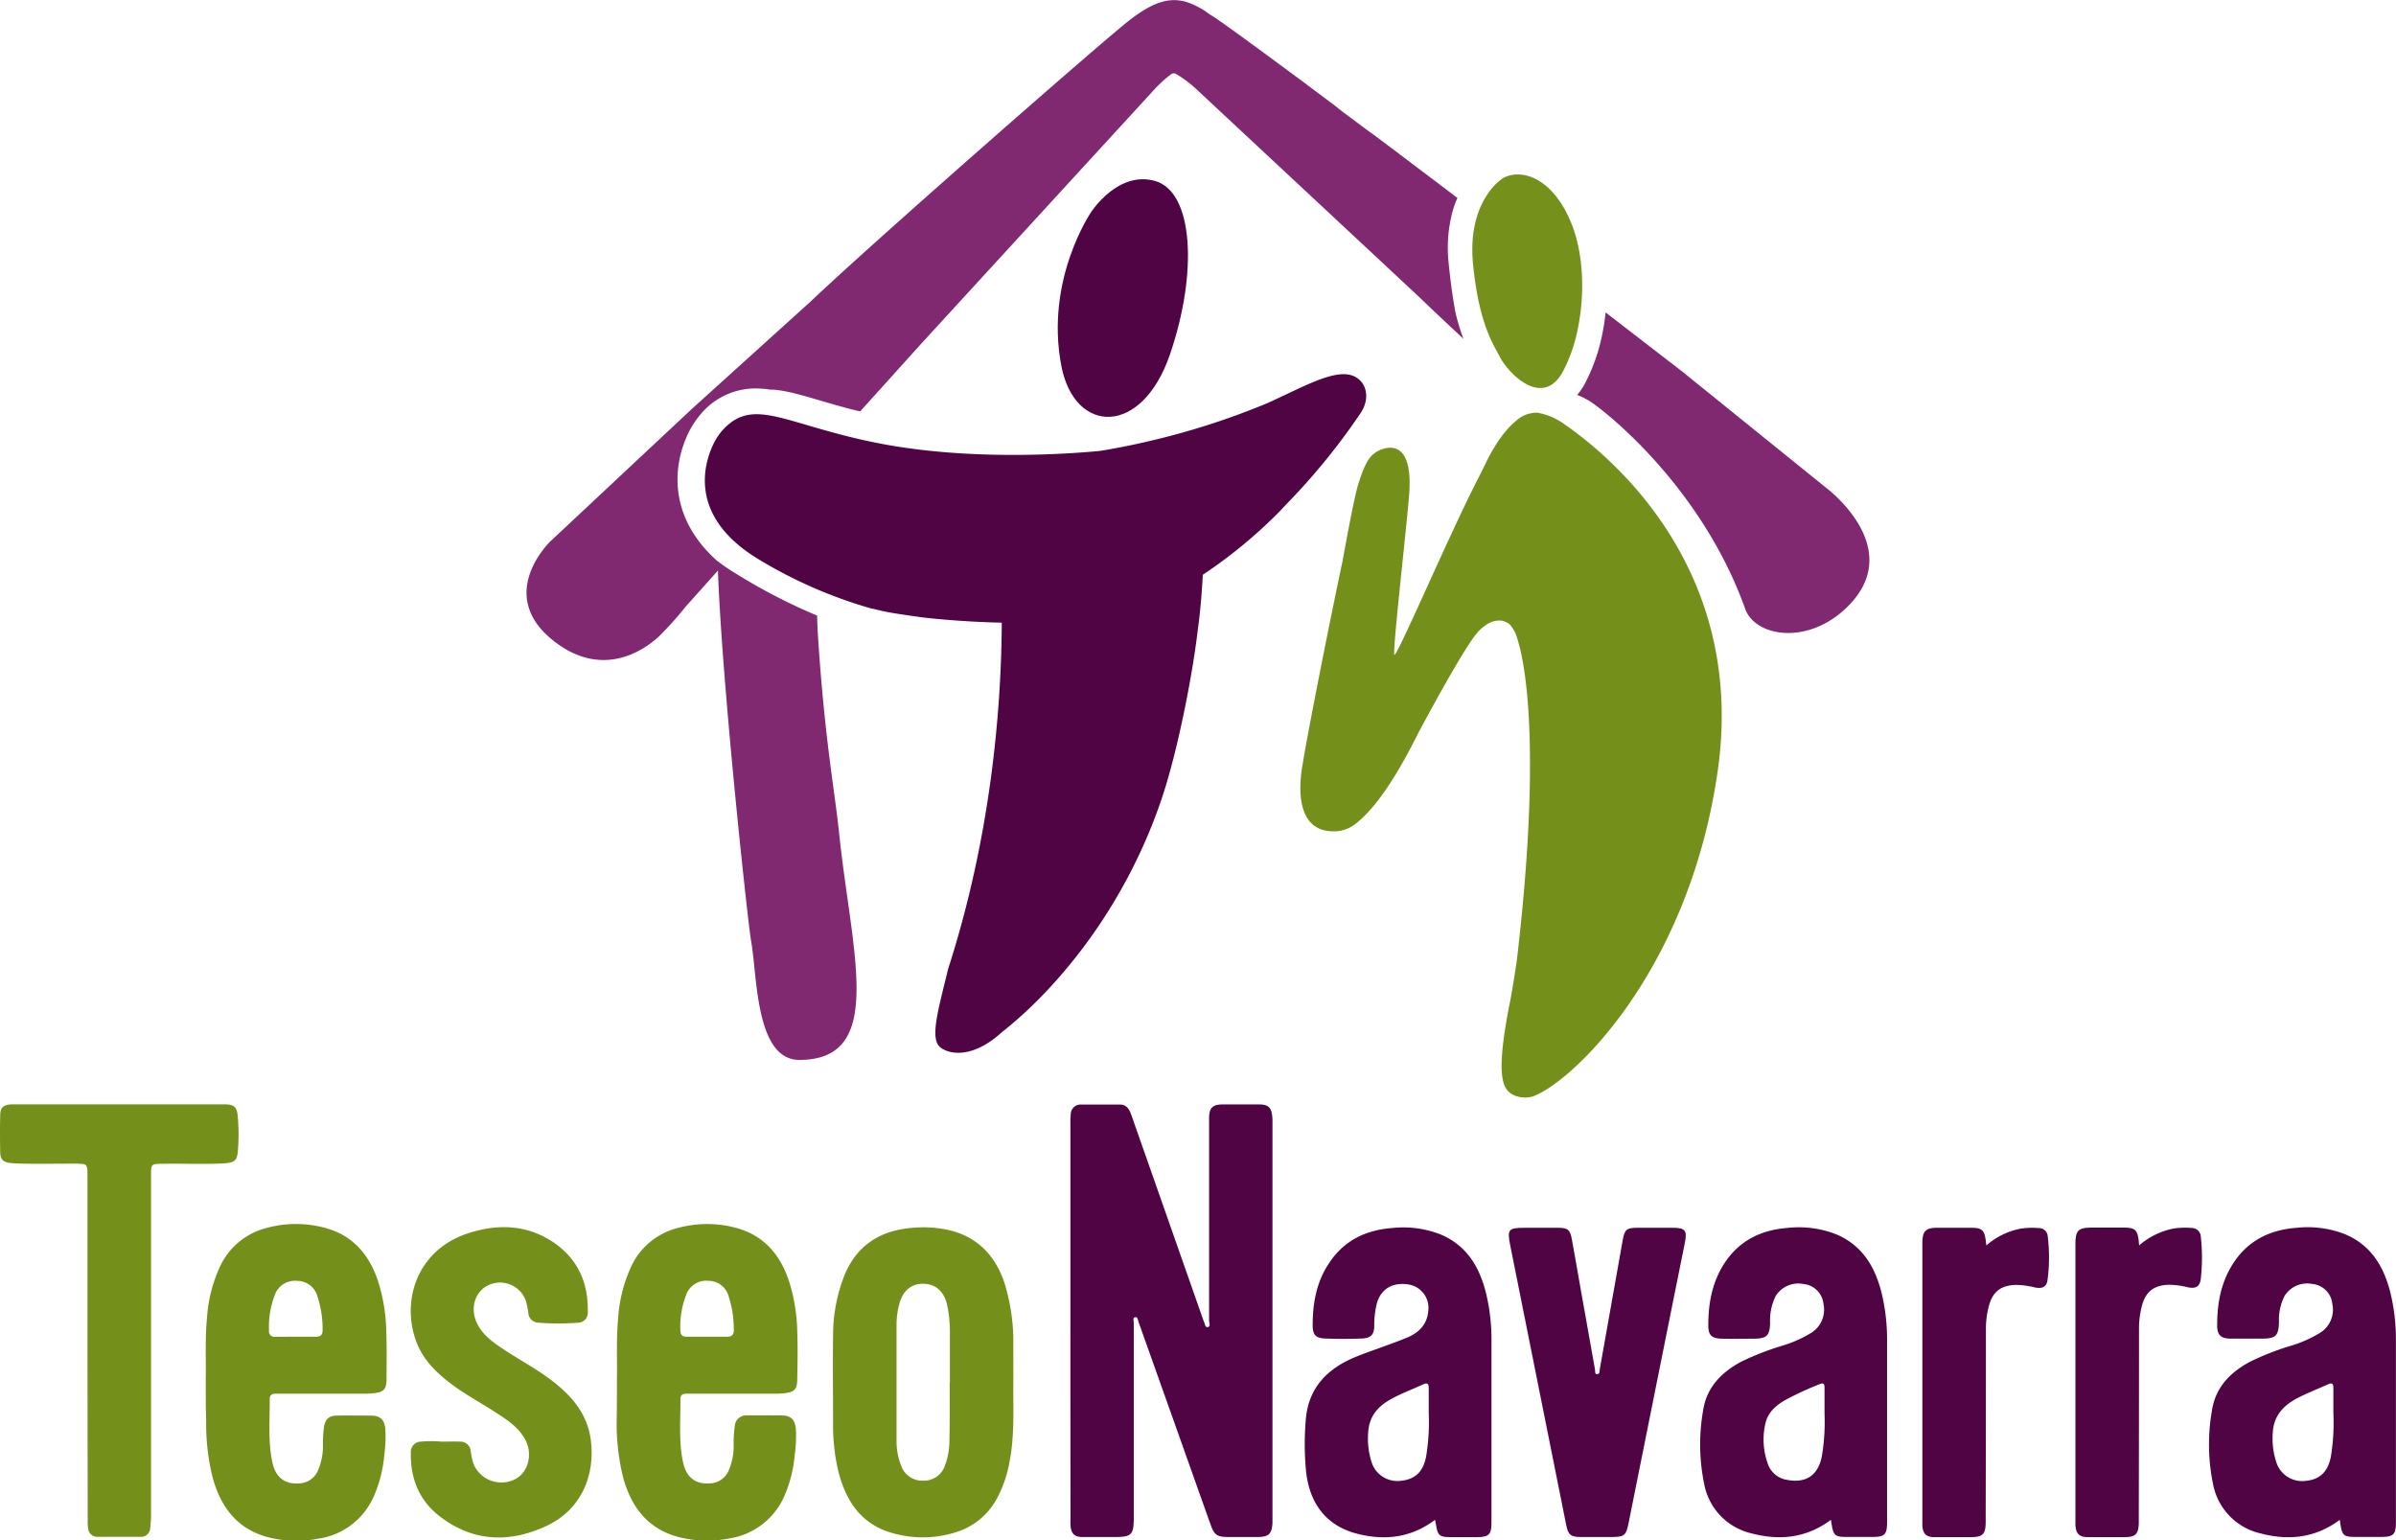 <?xml version="1.0" encoding="UTF-8"?> <svg xmlns="http://www.w3.org/2000/svg" viewBox="0 0 572.34 367.99"><defs><style>.cls-1{fill:#802970;}.cls-2{fill:#510443;}.cls-3{fill:#75911c;}.cls-4{fill:#74901b;}</style></defs><title>Recurso 1</title><g id="Capa_2" data-name="Capa 2"><g id="Capa_1-2" data-name="Capa 1"><path class="cls-1" d="M195.3,150.41l-.13-3.35a137.08,137.08,0,0,1-19.5-10.1,46.07,46.07,0,0,1-4.24-2.88c.66,25.94,7.24,86.64,8,90.8,1.48,8.21,1,28.31,11.5,28.33,20.87,0,12.42-25.71,9.48-54.48C199.37,188.73,196.85,175.72,195.3,150.41Z"></path><path class="cls-2" d="M279.46,84.7c6.73-19.64,5.61-38.87-3.55-41.47-8.88-2.53-15.25,7.41-15.25,7.41s-11.13,16.16-7.12,36.83C256.71,103.8,272.73,104.34,279.46,84.7Z"></path><path class="cls-2" d="M325,91c-4-4.22-12.11.7-22.07,5.23a177.85,177.85,0,0,1-28.16,9.09c-3.8.9-7.85,1.73-12.07,2.41-10.64,1-31.32,2-50.81-1.46-4-.72-7.48-1.52-10.62-2.34-16-4.11-22.39-8.33-28.9-.89a15.9,15.9,0,0,0-1.68,2.49c-2.29,4.43-7,17.66,10.78,28.24a110.18,110.18,0,0,0,26.77,11.63l.18,0,2.21.53.22.05c2.51.57,6.86,1.13,9.31,1.49,0,0,8.45,1.06,19.14,1.28-.13,22.22-2.92,52-12.82,82.75-.77,3.13-1.46,5.88-2,8.25-1.22,5.42-1.57,8.85,0,10.33a2.26,2.26,0,0,0,.29.25c2.74,1.9,8.22,2.05,14.53-3.73,12.82-10.05,29.49-29.52,38.39-56.38,3.66-11.05,7.18-29,8.39-39.46.65-4.57,1-9.1,1.24-13.45a116.22,116.22,0,0,0,18-14.78l0,0c.69-.72,1.31-1.38,1.82-1.93A155.24,155.24,0,0,0,325.2,98.4C327,95.47,326.5,92.57,325,91Z"></path><path class="cls-3" d="M373.38,88.69a37.63,37.63,0,0,0,3.51-10.15c1.71-8.28,1.42-17.9-1.55-25.22C371,42.65,363.72,40.14,359.12,42.49a13.47,13.47,0,0,0-3.66,3.72c-.21.29-.41.61-.61.95l-.09.14c-1.92,3.22-3.6,8.25-2.9,15.67,1.39,14.66,5.16,19.75,6.33,22.13C360.11,89,368.46,97.84,373.38,88.69Z"></path><path class="cls-1" d="M338.84,70.8c3.73,3.58,7,6.67,9.53,9l1.2,1.15a51.48,51.48,0,0,1-1.92-6.4c-.67-3.6-1.26-8-1.65-12.13a33.57,33.57,0,0,1,1-12c.1-.36.21-.71.33-1.06l.12-.38c.14-.37.29-.73.43-1.1.09-.2.17-.41.26-.6l-.45-.33-.11-.08-1.84-1.4-.29-.22-11.06-8.36-.14-.11-6.75-5.07-.07,0-6.7-5-.12-.09L318.56,25l-.57-.42-1.62-1.21-.21-.16-4-3-.15-.12-1.86-1.38-.33-.24-1.6-1.18-.59-.44-4.87-3.59-.89-.66-.81-.59-.58-.43-1-.72-.74-.54L298,9.77l-.91-.66-.46-.34-1-.71-.29-.22-1.91-1.37-.3-.22-.4-.28-.52-.37-.17-.12-1.26-.88-.51-.34c-.48-.32-.94-.61-1.4-.88C288,2.7,287.23,2.21,286.8,2c-5.54-3.21-9.91-2.65-17,2.83-6.29,4.87-60.94,52.74-76.24,67.27L165.26,97.69,131.5,129.3s-13.52,12.84,1,24c10.77,8.29,20.22,3,24.82-1.18a82.69,82.69,0,0,0,6.52-7.26l8.75-9.78c-12.59-10.25-12.58-23.08-7.8-32.35a21.94,21.94,0,0,1,2.49-3.67,17.08,17.08,0,0,1,15-6.17c.56,0,1.12.11,1.68.19l.72,0c3.28.26,6.73,1.28,11.1,2.56,2.26.67,4.83,1.42,7.69,2.16.68.18,1.34.32,2,.48h0L220.15,82h0l55.09-60.08a31.55,31.55,0,0,1,4.53-4.21,1.1,1.1,0,0,1,1.24,0,29.41,29.41,0,0,1,5.29,4.08Z"></path><path class="cls-1" d="M436,116.36,401.79,88.72,383.54,74.64c-.19,1.71-.43,3.42-.78,5.1a43.59,43.59,0,0,1-4.11,11.79,16.28,16.28,0,0,1-1.9,2.82,17.8,17.8,0,0,1,3.47,1.8c5,3.45,26.58,21.19,36.62,49.19h0c2.34,6.9,15.38,9,24.84-.76C455.31,130.52,436,116.36,436,116.36Z"></path><path class="cls-4" d="M373.32,101.08a15.48,15.48,0,0,0-6.07-2.48,7.21,7.21,0,0,0-5.18,2c-4.29,3.54-7.26,10.25-7.26,10.25l-1.6,3.21c-6.76,13-20,44.08-20.16,42.31-.27-2.42,2.71-28.12,3.53-37.85,1.35-16-7.43-10.82-7.81-10.55-1.09.75-2.45,1.52-4.39,7.94-1,3.34-3.1,14.92-3.74,18.42-2.77,13-8,39.24-9.45,48.06-1.45,8-.55,16.37,7.56,16.21h.43a8.52,8.52,0,0,0,4.58-1.75c5.68-4.37,11.07-13.79,15-21.68,4.21-7.85,11.48-21.15,14.32-24.24a9.47,9.47,0,0,1,2-1.69h0a5.21,5.21,0,0,1,3.73-.95,4.27,4.27,0,0,1,.89.32l.28.14.05,0a3,3,0,0,1,.89.76,8.82,8.82,0,0,1,1.58,3.26,39.35,39.35,0,0,1,1.08,4.39c1.57,8,3.85,28.81-1.21,71.93-.14,1.23-1.43,9.5-1.95,11.62-3,15.93-1.77,19.57,1.21,20.93a6.67,6.67,0,0,0,4.47.31c9.26-3.26,37.22-29.58,44.18-77.53C417.79,132.78,380.43,106,373.32,101.08Z"></path><path class="cls-4" d="M147.37,329.34c.09-4.25-.19-9.37.29-14.47a34.79,34.79,0,0,1,3.1-12.27,16.73,16.73,0,0,1,11.07-9.22,26.58,26.58,0,0,1,13.8-.1c6.7,1.74,10.66,6.3,12.81,12.67a42.35,42.35,0,0,1,2,12.06c.14,3.79.08,7.57,0,11.36,0,2.58-.64,3.22-3.2,3.48a22.12,22.12,0,0,1-2.3.1l-20.41,0c-.9,0-2-.12-2,1.27.05,5.05-.45,10.13.64,15.14.8,3.64,3,5.32,6.57,5a5,5,0,0,0,4.29-3,14.87,14.87,0,0,0,1.23-5.66,30.48,30.48,0,0,1,.26-5.05,2.71,2.71,0,0,1,2.95-2.51c2.71-.05,5.43,0,8.14,0,2.34,0,3.32,1,3.51,3.32a33,33,0,0,1-.28,6.12,31.21,31.21,0,0,1-2.46,9.77,17.14,17.14,0,0,1-13.14,10.17,27.47,27.47,0,0,1-11.42-.15c-7.82-1.78-12-7.11-14-14.53a53.07,53.07,0,0,1-1.51-13.52C147.36,336.24,147.37,333.22,147.37,329.34Zm21.4-10h4.91c1.06,0,1.63-.44,1.6-1.56a25.29,25.29,0,0,0-1.24-8.14,5,5,0,0,0-4.77-3.66,5.1,5.1,0,0,0-5.4,3.45,21.14,21.14,0,0,0-1.35,8.41c0,1,.47,1.5,1.49,1.49Z"></path><path class="cls-4" d="M49.15,329.34c.09-4.24-.2-9.36.29-14.47a34.6,34.6,0,0,1,3.16-12.4,16.77,16.77,0,0,1,10.85-9.05,26.62,26.62,0,0,1,14-.14c6.71,1.74,10.67,6.3,12.82,12.67a42.28,42.28,0,0,1,2,12.06c.14,3.78.08,7.57.06,11.36,0,2.58-.64,3.22-3.2,3.48a22,22,0,0,1-2.3.1c-6.8,0-13.61,0-20.41,0-.9,0-2-.12-2,1.27.06,5.05-.44,10.13.65,15.14.79,3.64,3,5.32,6.57,5a5,5,0,0,0,4.28-3,14.87,14.87,0,0,0,1.23-5.66,30.36,30.36,0,0,1,.27-5c.37-1.72,1.19-2.49,3-2.52,2.71-.05,5.42,0,8.13,0,2.34,0,3.33,1,3.51,3.32a33,33,0,0,1-.27,6.12,31.08,31.08,0,0,1-2.46,9.76,17.14,17.14,0,0,1-13.14,10.18,27.64,27.64,0,0,1-11.42-.14c-7.82-1.79-12-7.12-14-14.54a53.08,53.08,0,0,1-1.52-13.52C49.14,336.24,49.15,333.22,49.15,329.34Zm21.4-10h4.91c1.07,0,1.63-.45,1.6-1.56a25,25,0,0,0-1.25-8.14A5,5,0,0,0,71,306a5.09,5.09,0,0,0-5.39,3.45,21,21,0,0,0-1.35,8.42,1.29,1.29,0,0,0,1.49,1.48Z"></path><path class="cls-4" d="M242.06,330.75c-.06,5.8.32,12.15-.9,18.43a29.33,29.33,0,0,1-2.88,8.53,16.65,16.65,0,0,1-10,8.35,26.13,26.13,0,0,1-15,.21c-7.79-2.13-11.41-8-13.15-15.31A47.71,47.71,0,0,1,199,340.32c0-7.06-.1-14.12,0-21.18a39,39,0,0,1,2.74-14.53c3-7.24,8.68-10.73,16.3-11.29a27.29,27.29,0,0,1,9.43.75c6.43,1.8,10.32,6.15,12.43,12.29a47.51,47.51,0,0,1,2.15,15.26C242.07,324.48,242.06,327.35,242.06,330.75Zm-15.21-.46h.05c0-3.78,0-7.57,0-11.35a30.84,30.84,0,0,0-.68-7.3c-.74-3.14-2.71-4.87-5.59-4.95s-4.94,1.61-5.78,4.72a18.93,18.93,0,0,0-.69,4.85c0,9.25,0,18.5,0,27.75a16,16,0,0,0,1.22,6.43,5.31,5.31,0,0,0,5.24,3.28,5.22,5.22,0,0,0,5-3.35,16.78,16.78,0,0,0,1.17-6.28C226.9,339.49,226.85,334.89,226.85,330.29Z"></path><path class="cls-4" d="M20.89,322V280.6c0-2.48-.1-2.56-2.59-2.6-3.22-.05-12.58.17-15.79-.16-1.7-.18-2.43-.84-2.46-2.52-.06-3-.07-5.94,0-8.9,0-1.9.88-2.6,3-2.6,7.26,0,20.66,0,27.92,0H53.52c2.36,0,3.09.56,3.27,2.88a47.18,47.18,0,0,1,0,8.57c-.2,1.89-.76,2.37-2.6,2.59-2.65.32-11.45.11-14.11.15-4.4.06-4-.34-4,3.94q0,40,0,80.07c0,1-.1,1.94-.18,2.9a2.2,2.2,0,0,1-2.42,2.22c-3.38,0-6.75,0-10.12,0a2.21,2.21,0,0,1-2.31-2,10.86,10.86,0,0,1-.1-2Z"></path><path class="cls-4" d="M105.43,344.4c1.53,0,3.07-.06,4.6,0a2.48,2.48,0,0,1,2.42,2.34,17.39,17.39,0,0,0,.66,3,7.23,7.23,0,0,0,9.73,3.74c3.27-1.52,4.5-5.91,2.69-9.43-1.56-3-4.26-4.78-7-6.54-3.72-2.43-7.67-4.51-11.2-7.24-3.11-2.4-5.87-5.12-7.48-8.78-4.22-9.55-.94-22.74,12.13-26.92,7.07-2.26,14.08-2,20.42,2.35,5.71,4,8.16,9.63,8,16.49a2.36,2.36,0,0,1-2.3,2.58,61.35,61.35,0,0,1-9.49,0,2.48,2.48,0,0,1-2.41-2.35,19.19,19.19,0,0,0-.58-2.85,6.51,6.51,0,0,0-8.75-3.85c-3.39,1.41-4.71,5.62-2.89,9.26,1.49,3,4.15,4.73,6.81,6.47,4,2.62,8.29,4.87,12,7.91,4.3,3.48,7.56,7.65,8.32,13.31,1.13,8.42-2.18,16.72-10.53,20.63-8.86,4.15-17.62,3.86-25.58-2.3-4.88-3.78-7-9.05-6.86-15.21a2.43,2.43,0,0,1,2.28-2.6A26.74,26.74,0,0,1,105.43,344.4Z"></path><path class="cls-2" d="M255.69,315.46q0-23.56,0-47.11a19.14,19.14,0,0,1,.08-2.14,2.36,2.36,0,0,1,2.53-2.34c3.07,0,6.14,0,9.21,0,1.63,0,2.27,1.17,2.73,2.48q2.44,6.95,4.88,13.89,6.19,17.65,12.38,35.3a.67.67,0,0,0,.06.15c.3.47.22,1.47.95,1.34s.31-1,.31-1.51q0-21.18,0-42.35c0-2,0-4,0-6,0-2.54.84-3.32,3.32-3.33,2.86,0,5.73,0,8.59,0,2.2,0,2.93.67,3.18,2.85a15.9,15.9,0,0,1,.05,1.69V362.6c0,.41,0,.82,0,1.23-.15,2.61-.9,3.34-3.49,3.35h-7.06c-2.65,0-3.33-.44-4.2-2.88-1.88-5.24-3.73-10.5-5.6-15.75q-5.82-16.4-11.66-32.79c-.16-.44-.18-1.23-.81-1.08s-.31.89-.31,1.37q0,23.16,0,46.33c0,4.36-.45,4.81-4.82,4.81-2.46,0-4.91,0-7.37,0-2,0-2.76-.79-2.92-2.77-.06-.66,0-1.33,0-2Q255.68,338.93,255.69,315.46Z"></path><path class="cls-2" d="M558.92,363.08c-5.92,4.4-12.29,5-19,3.23a14.93,14.93,0,0,1-11.22-11.47,46.91,46.91,0,0,1-.33-17.83c.81-5.52,4.38-9.2,9.19-11.74a64.65,64.65,0,0,1,9.56-3.74,29.54,29.54,0,0,0,6.88-3,6.53,6.53,0,0,0,3.12-7.09,5.27,5.27,0,0,0-4.74-4.7,6.36,6.36,0,0,0-6.64,2.83,12.55,12.55,0,0,0-1.36,6.22c-.08,3.33-.73,4-4.11,4-2.45,0-4.91,0-7.36,0s-3.31-.86-3.29-3.26c0-5.18.92-10.18,3.78-14.64,3.54-5.52,8.81-8.09,15.16-8.57a24.63,24.63,0,0,1,11.61,1.53c6.23,2.62,9.28,7.76,10.84,14a47.16,47.16,0,0,1,1.31,11.55c0,14.42,0,28.85,0,43.27,0,2.91-.58,3.49-3.49,3.49h-6.3c-2.63,0-3.06-.38-3.46-3C559,363.88,559,363.58,558.92,363.08Zm-1.54-25.43c0-2.4,0-4.24,0-6.08,0-1.05-.36-1.28-1.27-.86-2.47,1.11-5,2.08-7.4,3.34-3.33,1.76-5.59,4.21-5.8,8.19a18.16,18.16,0,0,0,1,7.54,6.48,6.48,0,0,0,6.78,4c3.37-.29,5.34-2.08,6.07-5.68A48.81,48.81,0,0,0,557.38,337.65Z"></path><path class="cls-2" d="M437.36,363.08c-5.92,4.4-12.29,5-19,3.23a14.9,14.9,0,0,1-11.21-11.48,46.91,46.91,0,0,1-.33-17.83c.81-5.52,4.38-9.2,9.2-11.74a65.73,65.73,0,0,1,9.56-3.73,29.15,29.15,0,0,0,6.88-3,6.54,6.54,0,0,0,3.11-7.09,5.29,5.29,0,0,0-4.75-4.69,6.38,6.38,0,0,0-6.64,2.83,13,13,0,0,0-1.35,6.38c-.07,3.08-.76,3.82-3.81,3.85-2.56,0-5.11.06-7.67,0s-3.3-.86-3.28-3.27c0-5.18.92-10.18,3.78-14.64,3.55-5.51,8.82-8.08,15.17-8.56a24.57,24.57,0,0,1,11.6,1.53c6.24,2.63,9.28,7.77,10.84,14a47.16,47.16,0,0,1,1.31,11.55c0,14.42,0,28.85,0,43.27,0,2.91-.58,3.48-3.5,3.48H441c-2.63,0-3.06-.38-3.46-3C437.47,363.87,437.43,363.57,437.36,363.08Zm-1.53-25.43c0-2.37,0-4.27,0-6.16,0-1-.36-1.18-1.2-.81a73.21,73.21,0,0,0-8.47,3.95c-2.12,1.27-3.9,2.94-4.45,5.42a17,17,0,0,0,.48,9.37,5.78,5.78,0,0,0,4.55,4.09c4.6.92,7.57-1,8.46-5.66A49.62,49.62,0,0,0,435.83,337.65Z"></path><path class="cls-2" d="M342.8,363.08c-5.83,4.37-12.12,5-18.71,3.3-7.21-1.87-11.44-7.2-12.15-15.35a68,68,0,0,1,0-12.11c.7-7.66,5.42-12.19,12.21-14.89,3.89-1.55,7.9-2.82,11.78-4.4,2.81-1.15,4.92-3,5.24-6.38a5.65,5.65,0,0,0-4.34-6.32c-3.84-.78-7.05.78-8,4.7a21.71,21.71,0,0,0-.56,5c0,2.18-.72,3-2.9,3.13-3,.13-5.93.12-8.89,0-2.16-.08-2.92-.86-2.92-3.12,0-5.34.92-10.48,4-15,3.56-5.35,8.78-7.81,15-8.27a24.46,24.46,0,0,1,11.6,1.55c6.23,2.64,9.26,7.79,10.81,14a47.4,47.4,0,0,1,1.3,11.7c0,14.32,0,28.64,0,43,0,3-.55,3.59-3.54,3.59h-6.14c-2.75,0-3.16-.35-3.58-3.05C342.93,363.84,342.88,363.54,342.8,363.08Zm-1.51-25.34c0-2.41,0-4.25,0-6.09,0-1.11-.35-1.38-1.35-.92-2.46,1.12-5,2.08-7.39,3.36-3.27,1.74-5.5,4.15-5.72,8.07a18.06,18.06,0,0,0,1,7.69,6.46,6.46,0,0,0,6.82,3.9c3.37-.33,5.3-2.12,6-5.74A49.29,49.29,0,0,0,341.29,337.74Z"></path><path class="cls-2" d="M367.79,293.31h4.29c2.41,0,3,.43,3.4,2.8.77,4.17,1.48,8.35,2.22,12.52,1.1,6.19,2.19,12.38,3.31,18.57.07.39-.12,1.1.53,1.08s.52-.66.59-1.1q2.73-15.39,5.47-30.79c.49-2.75.92-3.08,3.76-3.08h8.14c3.09,0,3.57.6,2.95,3.69q-1.47,7.44-3,14.88-5.19,25.92-10.4,51.85c-.64,3.18-1,3.45-4.29,3.46h-7.06c-2.46,0-3.1-.5-3.57-2.85q-2.94-14.58-5.84-29.17-3.78-18.87-7.55-37.73c-.74-3.7-.42-4.12,3.33-4.12Z"></path><path class="cls-2" d="M511,297.51a17.87,17.87,0,0,1,8.09-4,18.29,18.29,0,0,1,4.43-.15,2.17,2.17,0,0,1,2.2,2.14,45.87,45.87,0,0,1,0,9.94c-.24,1.94-1.19,2.5-3.15,2.08a19.17,19.17,0,0,0-4.39-.59c-3.68.07-5.7,1.65-6.58,5.21a21,21,0,0,0-.65,5q0,22.49-.05,45c0,.61,0,1.22,0,1.84-.11,2.54-.82,3.23-3.39,3.23-2.92,0-5.84,0-8.75,0-2.06,0-2.86-.78-3-2.85,0-.46,0-.92,0-1.38V297.27c0-3.31.66-4,3.93-4h7.52c2.82,0,3.36.5,3.7,3.31C510.89,296.82,510.93,297,511,297.51Z"></path><path class="cls-2" d="M474.49,297.53a17.38,17.38,0,0,1,8.13-4,17.86,17.86,0,0,1,4.44-.14,2.06,2.06,0,0,1,2.08,1.9,40.94,40.94,0,0,1-.05,10.55c-.22,1.59-1.23,2.09-3,1.73a20.28,20.28,0,0,0-4.39-.61c-3.75.05-5.79,1.63-6.67,5.27a21,21,0,0,0-.65,5q0,22.1-.05,44.2c0,.66,0,1.33,0,2,0,3.16-.66,3.79-3.77,3.79-2.81,0-5.63,0-8.44,0-2,0-2.77-.77-2.92-2.75,0-.51,0-1,0-1.54V296.75c.07-2.69.83-3.43,3.54-3.44h8c2.73,0,3.28.5,3.63,3.22C474.37,296.77,474.41,297,474.49,297.53Z"></path></g></g></svg> 